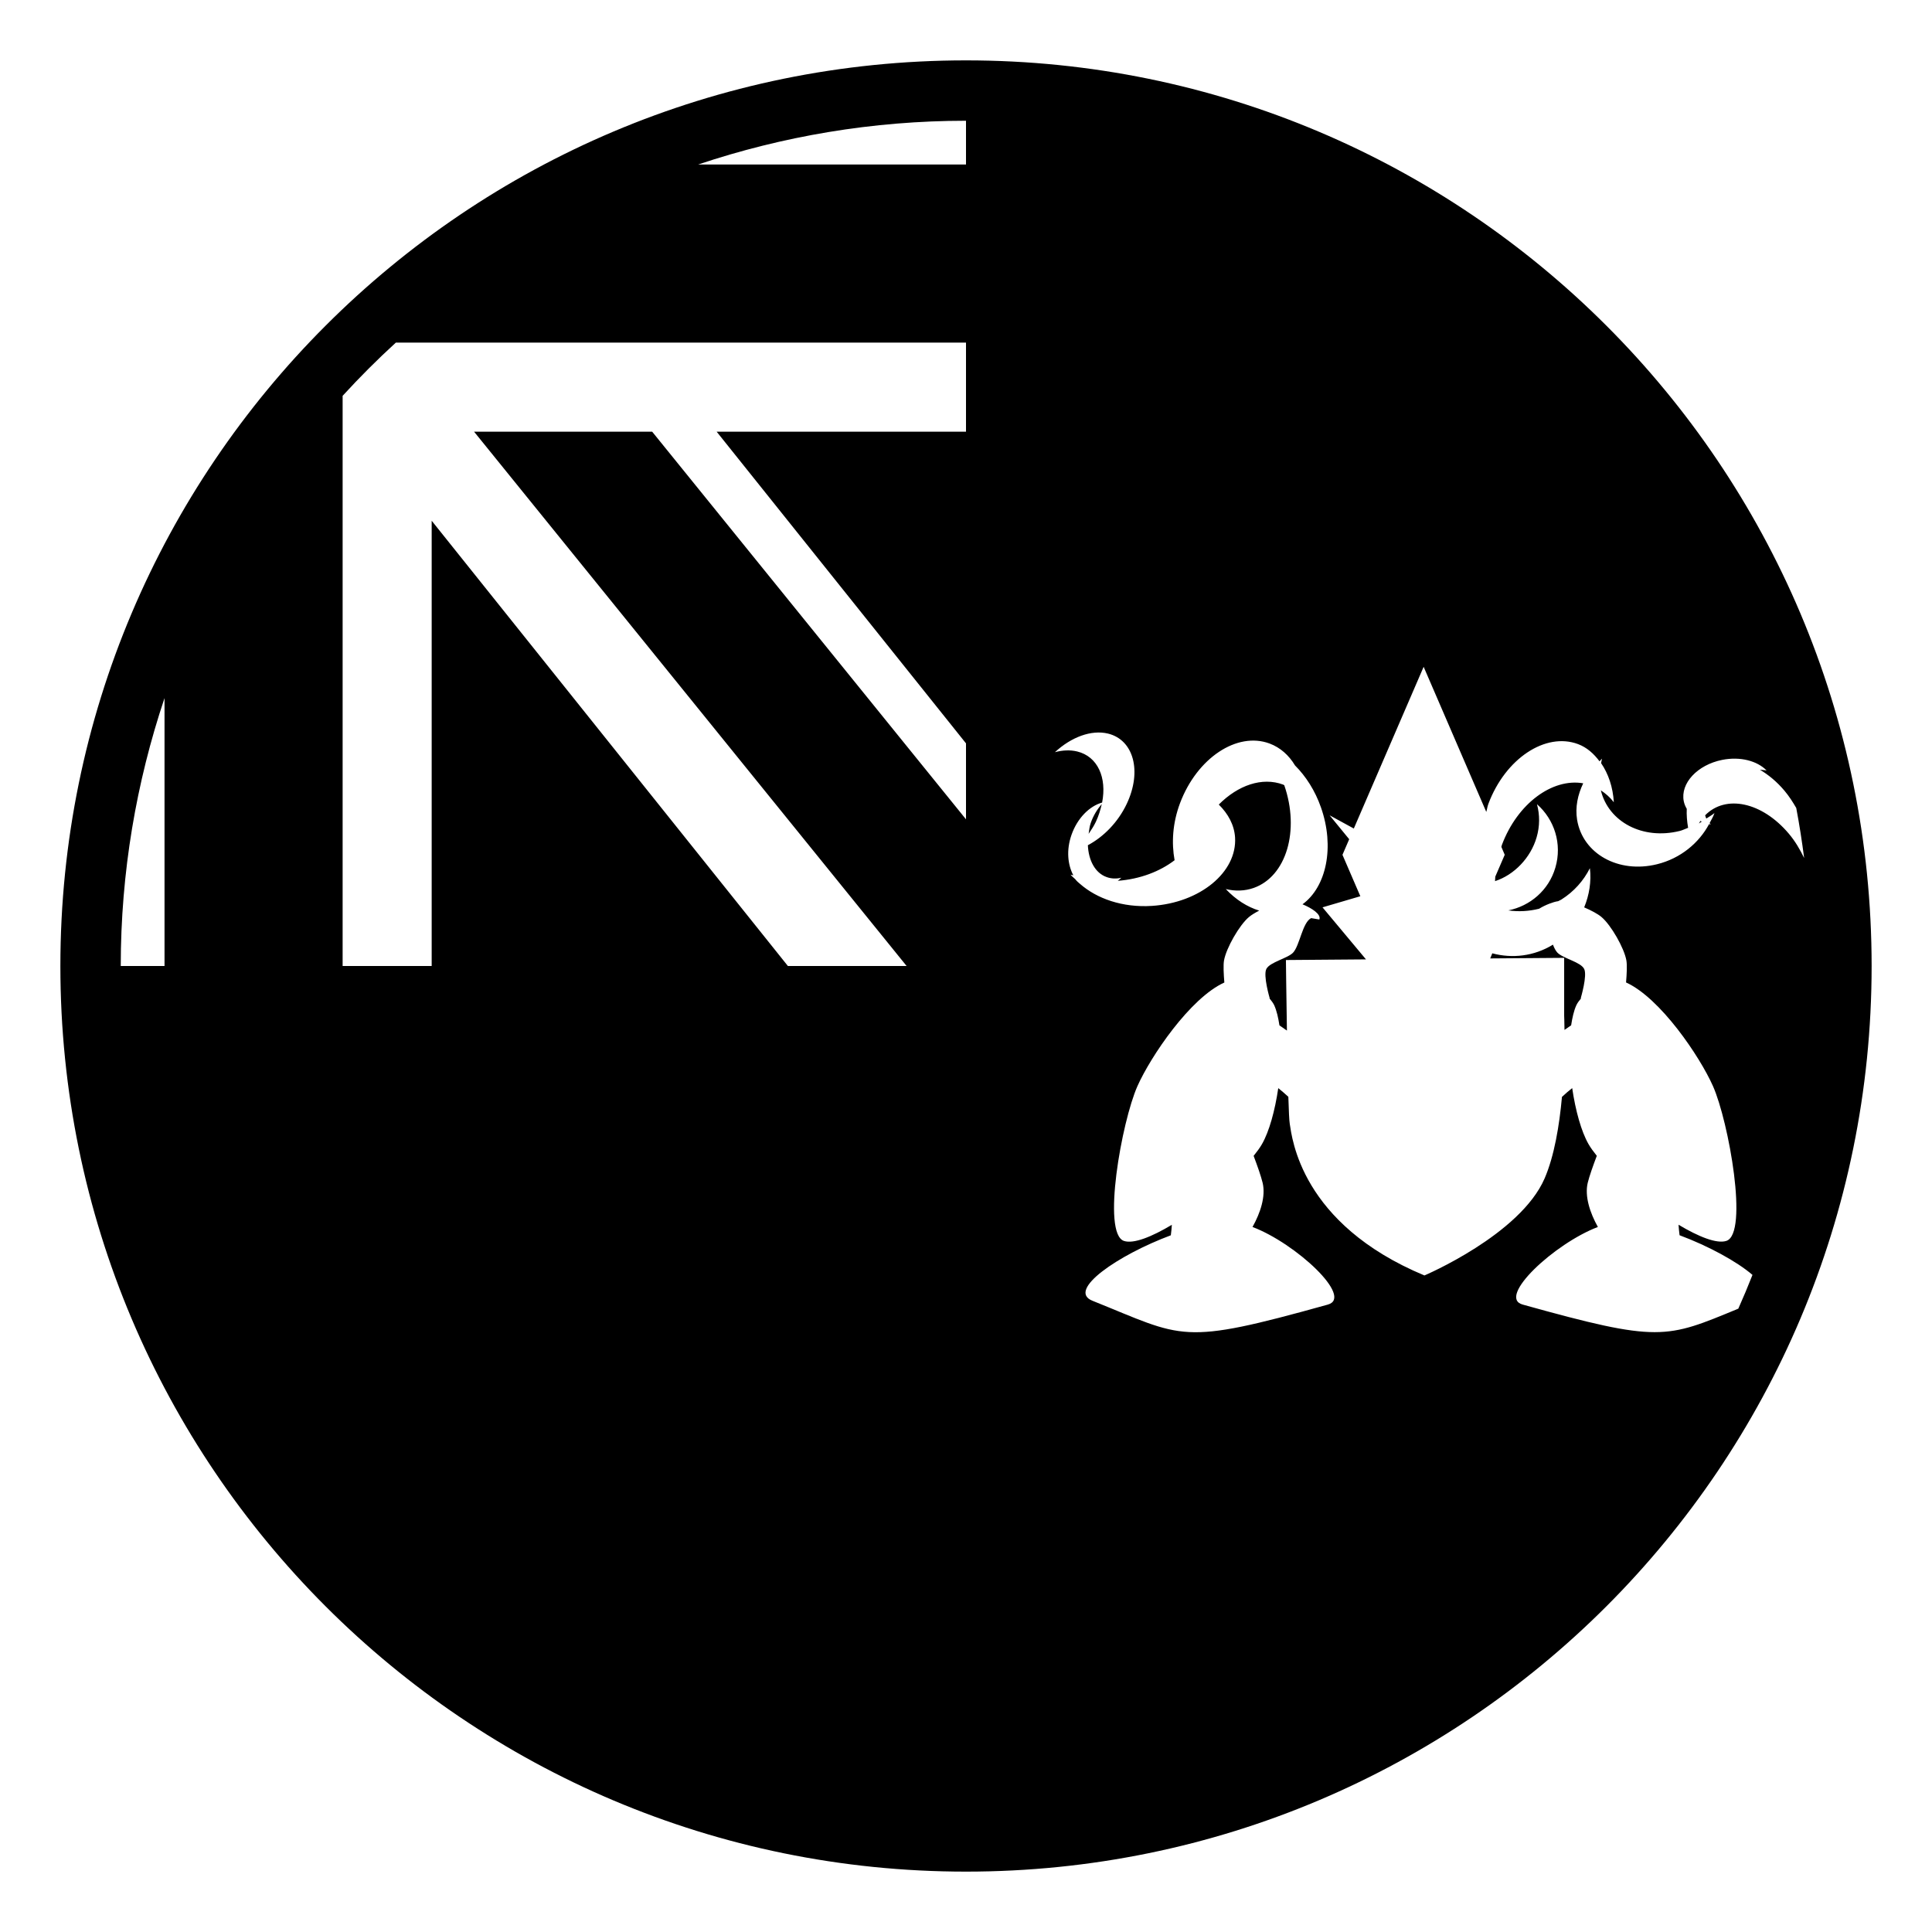 <svg xmlns="http://www.w3.org/2000/svg" viewBox="0 0 64 64" enable-background="new 0 0 64 64"><path d="m36.498 26.633c-.15.174-.279.382-.365.627-.043.122-.052.242-.071.362.087-.128.173-.258.241-.401.093-.2.152-.396.195-.588"/><path d="m52.475 32.092c-.122-.227-.708-.347-.885-.536-.057-.06-.104-.153-.147-.263-.626.385-1.35.464-2.009.287l-.068.169 2.449-.019v1.918c0 0 .008.18.011.469.073-.051.146-.102.22-.152.039-.252.09-.486.173-.666.032-.069.089-.149.158-.23l-.013-.002c-.001-.001.228-.76.111-.975"/><path d="m56.328 27.195c-.018.026-.031.056-.048.084.034-.019.061-.045.093-.063-.015-.007-.029-.013-.045-.021"/><path d="m32 2c-16.568 0-30 13.432-30 30s13.432 30 30 30 30-13.432 30-30-13.432-30-30-30m-20.65 11.112c.561-.613 1.149-1.201 1.762-1.762h18.888v.983 1.967h-8.26l8.26 10.325v2.516l-10.396-12.841h-5.9l14.329 17.7h-3.933l-11.8-14.75v14.75h-1.966-.984v-18.888m39.089 30.103c-.862-.241 1.057-2.026 2.493-2.57-.263-.471-.442-1.017-.337-1.461.055-.225.172-.554.301-.896-.109-.136-.205-.267-.273-.386-.242-.42-.433-1.116-.542-1.857-.108.085-.221.18-.339.291-.086.943-.252 1.952-.574 2.699-.809 1.869-3.982 3.216-3.982 3.216-4.105-1.711-4.385-4.562-4.461-5.022-.018-.104-.033-.443-.047-.896-.117-.109-.229-.203-.334-.287-.109.741-.299 1.438-.541 1.857-.068.119-.166.251-.275.387.129.342.244.67.299.895.105.444-.072.99-.336 1.46 1.438.544 3.357 2.33 2.496 2.571-4.916 1.371-4.746 1.098-7.799-.127-.863-.347.861-1.521 2.597-2.168.016-.121.027-.236.034-.348-.668.4-1.268.639-1.585.535-.741-.245-.077-3.951.444-5.126.438-.985 1.745-2.921 2.88-3.435-.023-.279-.038-.576-.011-.73.072-.408.507-1.172.826-1.439.081-.068.203-.142.34-.213-.393-.12-.776-.361-1.107-.714.312.075.627.067.924-.037 1.082-.382 1.533-1.901 1.013-3.402-.013-.005-.022-.015-.034-.02-.7-.263-1.502.023-2.135.66.309.306.512.673.539 1.088.072 1.151-1.16 2.167-2.757 2.269-.967.062-1.823-.239-2.382-.732-.053-.045-.105-.086-.147-.144-.052-.055-.119-.1-.163-.159.029.011.063.014.092.023-.189-.354-.237-.842-.061-1.342.195-.556.596-.952 1.014-1.069.162-.825-.145-1.526-.824-1.692-.234-.057-.486-.045-.739.023.536-.496 1.2-.751 1.759-.616.852.209 1.13 1.251.619 2.329-.29.612-.771 1.095-1.287 1.369.022.498.237.92.624 1.056.157.056.323.06.485.021-.037.039-.078.066-.118.102.741-.056 1.397-.311 1.882-.682-.105-.574-.068-1.229.179-1.888.562-1.497 1.89-2.381 2.97-1.977.354.133.639.389.84.725.359.359.664.832.859 1.389.461 1.308.182 2.633-.611 3.211.297.121.627.329.558.504l-.272-.046c-.289.144-.377.908-.598 1.143-.177.189-.759.31-.883.536-.117.215.109.975.109.975l-.01.002c.068.081.127.161.159.23.082.18.134.414.173.667.082.057.164.114.248.172-.021-1.222-.033-2.337-.033-2.337l2.652-.021-1.44-1.724 1.253-.368-.592-1.372.223-.517-.649-.792.802.438 2.313-5.357 2.075 4.807c.027-.09.036-.179.07-.269.561-1.497 1.892-2.382 2.971-1.977.292.109.521.317.711.57.029-.028.051-.062.082-.089-.016.049-.018.101-.03.15.24.351.392.794.421 1.295-.121-.161-.269-.288-.43-.395.254 1.047 1.386 1.649 2.611 1.346.099-.024.186-.071.28-.105-.038-.216-.054-.426-.045-.629-.046-.078-.081-.161-.099-.251-.119-.593.451-1.206 1.273-1.37.597-.119 1.159.032 1.471.351-.07-.015-.146-.017-.221-.024.285.168.563.397.816.698.149.178.273.371.387.568.104.547.189 1.101.262 1.658-.137-.28-.296-.555-.505-.803-.892-1.059-2.098-1.306-2.775-.612.013.036.021.075.038.108.091-.061.189-.113.271-.183-.037.116-.104.222-.161.332.014.017.022.036.038.052-.02-.005-.035-.014-.055-.019-.332.624-.946 1.14-1.725 1.331-1.276.315-2.463-.345-2.648-1.476-.066-.412.02-.825.203-1.205-1.021-.178-2.178.667-2.693 2.039-.009.022-.01.046-.018.068l.111.261-.313.724c-.004.05-.006.101-.008.149.632-.205 1.18-.771 1.377-1.45.109-.372.107-.75.012-1.099.576.505.841 1.315.61 2.099-.219.754-.839 1.274-1.559 1.419.337.049.683.029 1.02-.055.206-.128.478-.229.62-.248.001 0 .003.001.004.001.037-.021.076-.034.113-.057.418-.263.737-.626.945-1.039.053.444-.021.889-.189 1.298.23.099.447.213.572.318.319.268.754 1.031.826 1.439.027.154.013.451-.011.73 1.134.514 2.442 2.449 2.88 3.435.521 1.175 1.186 4.881.444 5.126-.317.104-.917-.135-1.585-.535.007.111.018.227.034.348.95.354 1.895.866 2.415 1.314-.148.377-.305.75-.469 1.118-2.401.992-2.611 1.128-7.145-.136m-18.439-37.765h-8.875c2.791-.935 5.773-1.45 8.875-1.45v1.45m-26.55 17.675v8.875h-1.45c0-3.102.515-6.084 1.45-8.875"/></svg>